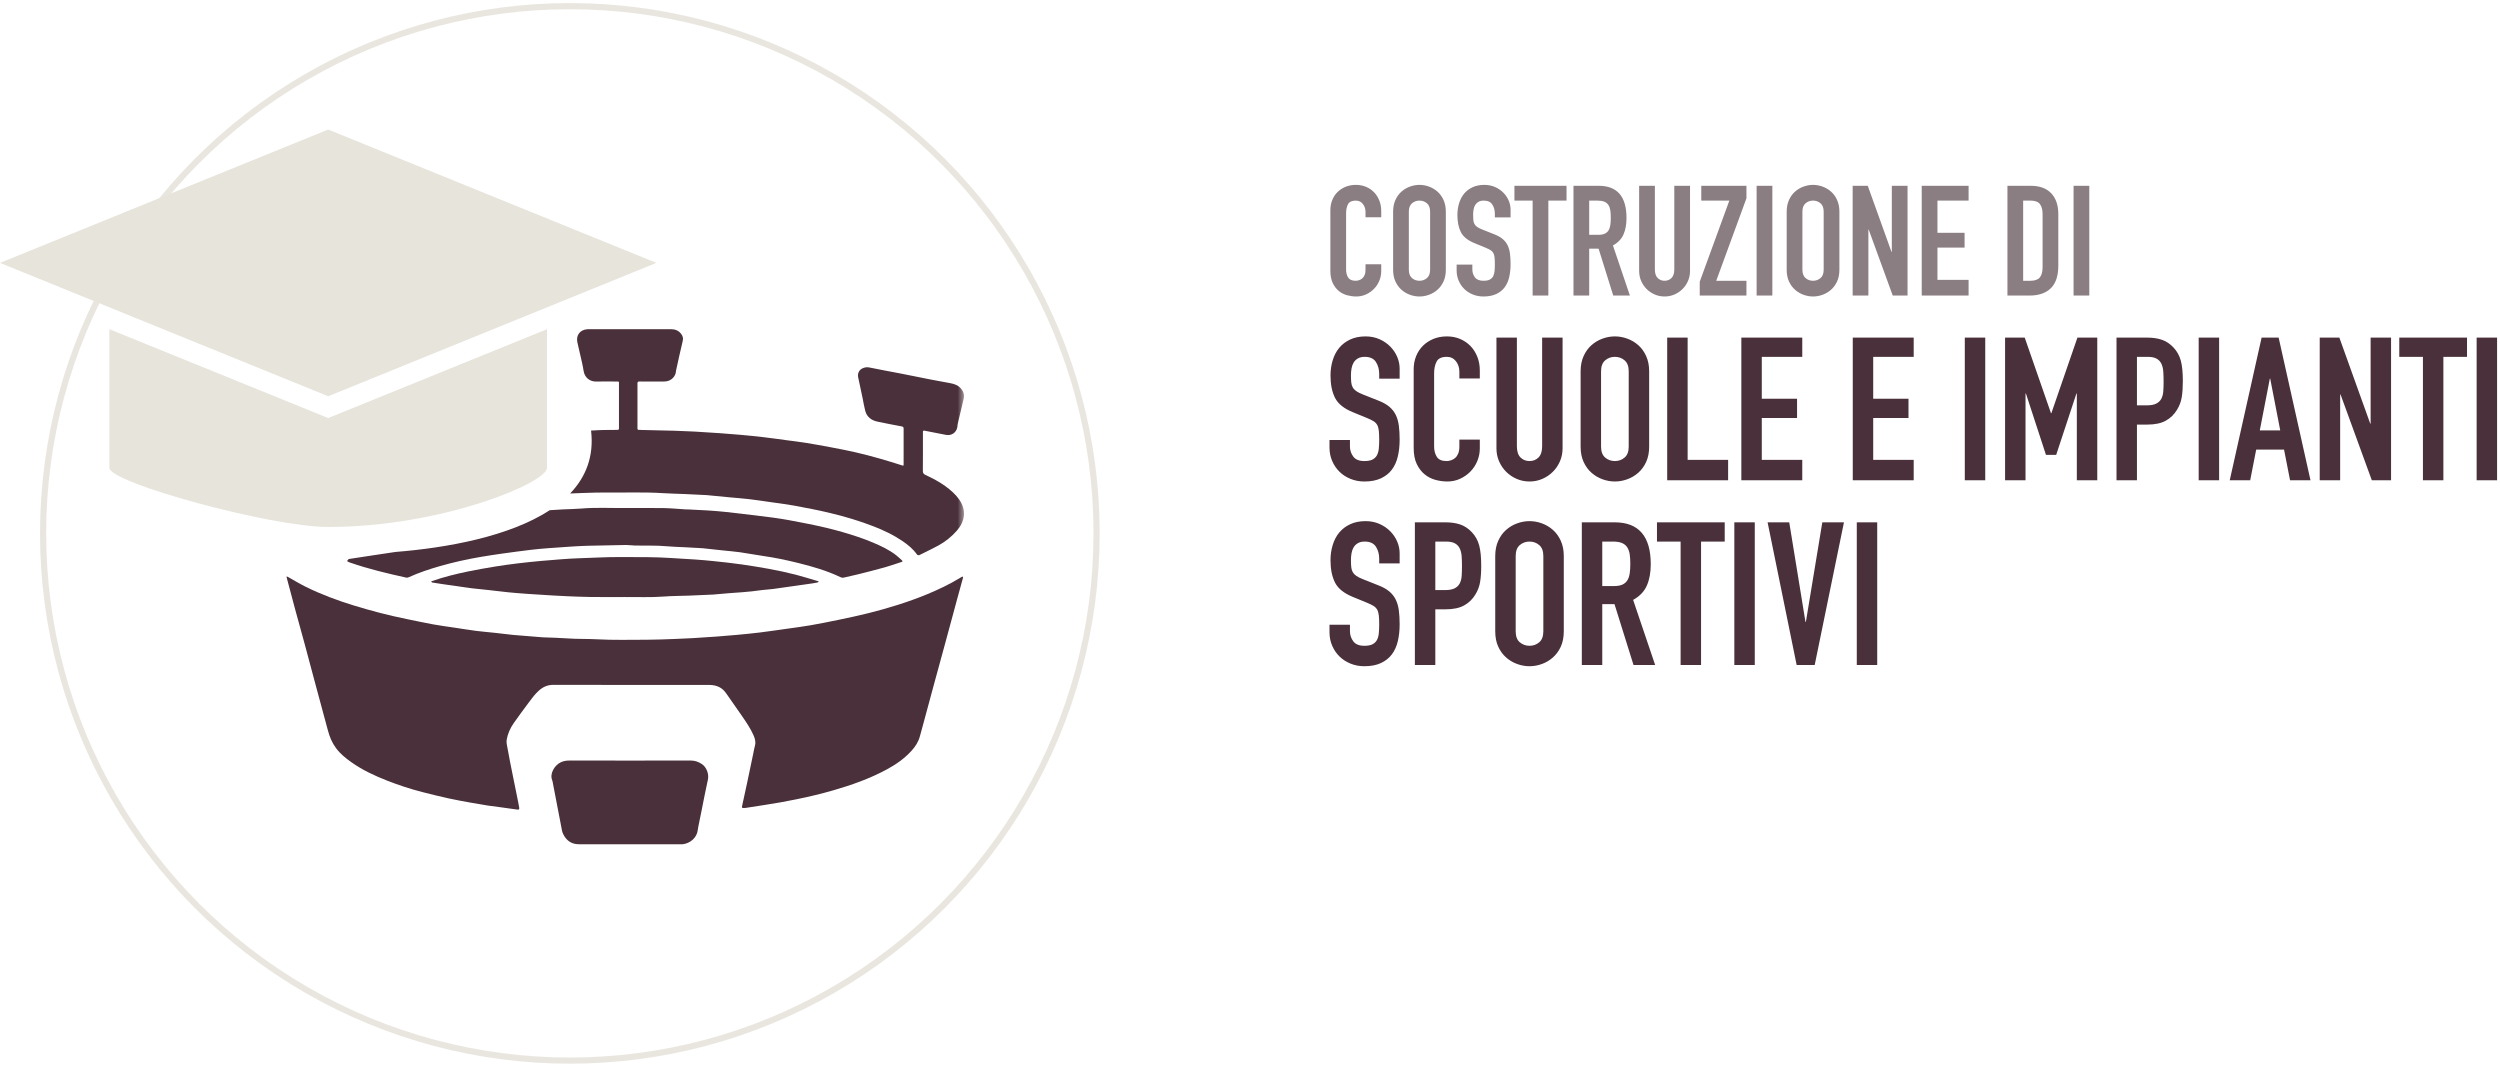 <?xml version="1.0" encoding="UTF-8" standalone="no"?>
<svg width="406px" height="173px" viewBox="0 0 406 173" version="1.1" xmlns="http://www.w3.org/2000/svg" xmlns:xlink="http://www.w3.org/1999/xlink" xmlns:sketch="http://www.bohemiancoding.com/sketch/ns">
    <!-- Generator: Sketch 3.5.1 (25234) - http://www.bohemiancoding.com/sketch -->
    <title>Group 22</title>
    <desc>Created with Sketch.</desc>
    <defs>
        <path id="path-1" d="M0,0.038 L156.552,0.038 L156.552,116.11 L0,116.11"></path>
    </defs>
    <g id="tecnologie" stroke="none" stroke-width="1" fill="none" fill-rule="evenodd" sketch:type="MSPage">
        <g id="Artboard-1" sketch:type="MSArtboardGroup" transform="translate(-603, -2303)">
            <g id="Group-22" sketch:type="MSLayerGroup" transform="translate(603, 2304)">
                <path d="M227.302,60.499 L223.983,60.499 L223.983,59.75 C223.983,58.991 223.804,58.335 223.446,57.781 C223.088,57.228 222.486,56.951 221.639,56.951 C221.184,56.951 220.81,57.038 220.517,57.212 C220.224,57.385 219.996,57.608 219.833,57.879 C219.67,58.15 219.556,58.465 219.491,58.823 C219.426,59.181 219.394,59.555 219.394,59.946 C219.394,60.401 219.41,60.787 219.443,61.101 C219.475,61.416 219.556,61.687 219.687,61.915 C219.817,62.143 220.007,62.343 220.256,62.517 C220.506,62.69 220.847,62.864 221.281,63.038 L223.82,64.047 C224.558,64.329 225.154,64.66 225.61,65.039 C226.066,65.419 226.418,65.864 226.668,66.374 C226.917,66.884 227.086,67.469 227.172,68.131 C227.259,68.793 227.302,69.547 227.302,70.393 C227.302,71.369 227.205,72.275 227.01,73.111 C226.814,73.946 226.494,74.662 226.049,75.259 C225.605,75.855 225.013,76.327 224.276,76.675 C223.538,77.022 222.638,77.195 221.574,77.195 C220.772,77.195 220.023,77.054 219.329,76.772 C218.634,76.49 218.038,76.105 217.539,75.617 C217.04,75.129 216.644,74.548 216.351,73.876 C216.058,73.203 215.911,72.476 215.911,71.695 L215.911,70.458 L219.231,70.458 L219.231,71.5 C219.231,72.107 219.41,72.655 219.768,73.143 C220.126,73.631 220.728,73.876 221.574,73.876 C222.138,73.876 222.578,73.794 222.892,73.631 C223.207,73.469 223.446,73.241 223.608,72.948 C223.771,72.655 223.874,72.292 223.918,71.858 C223.961,71.424 223.983,70.946 223.983,70.426 C223.983,69.818 223.961,69.319 223.918,68.929 C223.874,68.538 223.782,68.223 223.641,67.985 C223.5,67.746 223.305,67.551 223.055,67.399 C222.806,67.247 222.475,67.084 222.063,66.911 L219.687,65.934 C218.255,65.348 217.295,64.573 216.806,63.607 C216.318,62.642 216.074,61.432 216.074,59.978 C216.074,59.11 216.193,58.286 216.432,57.505 C216.671,56.724 217.023,56.051 217.49,55.487 C217.956,54.923 218.548,54.473 219.264,54.136 C219.98,53.8 220.815,53.632 221.77,53.632 C222.594,53.632 223.348,53.784 224.032,54.087 C224.715,54.391 225.301,54.793 225.789,55.292 C226.277,55.791 226.652,56.349 226.912,56.968 C227.172,57.586 227.302,58.221 227.302,58.872 L227.302,60.499 Z M240.321,71.825 C240.321,72.541 240.185,73.225 239.914,73.876 C239.643,74.526 239.269,75.096 238.791,75.584 C238.314,76.072 237.755,76.463 237.115,76.756 C236.475,77.049 235.786,77.195 235.049,77.195 C234.419,77.195 233.779,77.108 233.128,76.935 C232.477,76.761 231.892,76.463 231.371,76.04 C230.85,75.617 230.422,75.058 230.085,74.364 C229.749,73.669 229.581,72.791 229.581,71.728 L229.581,58.969 C229.581,58.21 229.711,57.505 229.971,56.854 C230.232,56.203 230.601,55.639 231.078,55.161 C231.555,54.684 232.125,54.31 232.787,54.039 C233.448,53.767 234.181,53.632 234.983,53.632 C235.743,53.632 236.448,53.767 237.099,54.039 C237.75,54.31 238.314,54.69 238.791,55.178 C239.269,55.666 239.643,56.252 239.914,56.935 C240.185,57.619 240.321,58.362 240.321,59.165 L240.321,60.466 L237.001,60.466 L237.001,59.36 C237.001,58.709 236.817,58.145 236.448,57.668 C236.079,57.19 235.58,56.951 234.951,56.951 C234.126,56.951 233.579,57.206 233.307,57.716 C233.036,58.226 232.9,58.872 232.9,59.653 L232.9,71.5 C232.9,72.172 233.047,72.736 233.34,73.192 C233.633,73.648 234.159,73.876 234.918,73.876 C235.135,73.876 235.369,73.838 235.618,73.762 C235.868,73.686 236.095,73.561 236.302,73.387 C236.508,73.214 236.676,72.975 236.806,72.671 C236.936,72.368 237.001,71.988 237.001,71.532 L237.001,70.393 L240.321,70.393 L240.321,71.825 Z M253.763,71.793 C253.763,72.552 253.622,73.257 253.34,73.908 C253.057,74.559 252.672,75.129 252.184,75.617 C251.696,76.105 251.126,76.49 250.475,76.772 C249.825,77.054 249.13,77.195 248.392,77.195 C247.655,77.195 246.96,77.054 246.31,76.772 C245.659,76.49 245.089,76.105 244.601,75.617 C244.113,75.129 243.728,74.559 243.445,73.908 C243.163,73.257 243.022,72.552 243.022,71.793 L243.022,53.827 L246.342,53.827 L246.342,71.467 C246.342,72.292 246.537,72.899 246.928,73.29 C247.318,73.68 247.807,73.876 248.392,73.876 C248.978,73.876 249.467,73.68 249.857,73.29 C250.248,72.899 250.443,72.292 250.443,71.467 L250.443,53.827 L253.763,53.827 L253.763,71.793 Z M256.692,59.295 C256.692,58.362 256.855,57.537 257.18,56.821 C257.505,56.105 257.934,55.514 258.466,55.048 C258.997,54.581 259.594,54.228 260.256,53.99 C260.917,53.751 261.585,53.632 262.257,53.632 C262.93,53.632 263.597,53.751 264.259,53.99 C264.921,54.228 265.517,54.581 266.049,55.048 C266.58,55.514 267.009,56.105 267.334,56.821 C267.66,57.537 267.823,58.362 267.823,59.295 L267.823,71.532 C267.823,72.487 267.66,73.317 267.334,74.022 C267.009,74.727 266.58,75.313 266.049,75.78 C265.517,76.246 264.921,76.599 264.259,76.837 C263.597,77.076 262.93,77.195 262.257,77.195 C261.585,77.195 260.917,77.076 260.256,76.837 C259.594,76.599 258.997,76.246 258.466,75.78 C257.934,75.313 257.505,74.727 257.18,74.022 C256.855,73.317 256.692,72.487 256.692,71.532 L256.692,59.295 Z M260.012,71.532 C260.012,72.335 260.234,72.926 260.679,73.306 C261.124,73.686 261.65,73.876 262.257,73.876 C262.865,73.876 263.391,73.686 263.836,73.306 C264.281,72.926 264.503,72.335 264.503,71.532 L264.503,59.295 C264.503,58.492 264.281,57.901 263.836,57.521 C263.391,57.141 262.865,56.951 262.257,56.951 C261.65,56.951 261.124,57.141 260.679,57.521 C260.234,57.901 260.012,58.492 260.012,59.295 L260.012,71.532 Z M270.752,53.827 L274.072,53.827 L274.072,73.68 L280.646,73.68 L280.646,77 L270.752,77 L270.752,53.827 Z M282.794,53.827 L292.688,53.827 L292.688,56.951 L286.114,56.951 L286.114,63.754 L291.842,63.754 L291.842,66.878 L286.114,66.878 L286.114,73.68 L292.688,73.68 L292.688,77 L282.794,77 L282.794,53.827 Z M300.89,53.827 L310.784,53.827 L310.784,56.951 L304.209,56.951 L304.209,63.754 L309.938,63.754 L309.938,66.878 L304.209,66.878 L304.209,73.68 L310.784,73.68 L310.784,77 L300.89,77 L300.89,53.827 Z M319.083,53.827 L322.403,53.827 L322.403,77 L319.083,77 L319.083,53.827 Z M325.625,53.827 L328.814,53.827 L333.078,66.097 L333.143,66.097 L337.374,53.827 L340.596,53.827 L340.596,77 L337.276,77 L337.276,62.907 L337.211,62.907 L333.924,72.867 L332.264,72.867 L329.01,62.907 L328.945,62.907 L328.945,77 L325.625,77 L325.625,53.827 Z M343.721,53.827 L348.7,53.827 C349.611,53.827 350.414,53.946 351.109,54.185 C351.803,54.424 352.432,54.847 352.996,55.454 C353.56,56.062 353.951,56.772 354.168,57.586 C354.385,58.4 354.493,59.501 354.493,60.89 C354.493,61.909 354.434,62.783 354.314,63.51 C354.195,64.236 353.94,64.914 353.55,65.544 C353.094,66.303 352.486,66.894 351.727,67.317 C350.968,67.741 349.969,67.952 348.733,67.952 L347.04,67.952 L347.04,77 L343.721,77 L343.721,53.827 Z M347.04,64.828 L348.635,64.828 C349.308,64.828 349.828,64.73 350.197,64.535 C350.566,64.339 350.837,64.074 351.011,63.737 C351.185,63.401 351.288,62.994 351.32,62.517 C351.353,62.04 351.369,61.508 351.369,60.922 C351.369,60.38 351.353,59.864 351.32,59.376 C351.288,58.888 351.19,58.465 351.027,58.107 C350.864,57.749 350.61,57.467 350.262,57.261 C349.915,57.055 349.416,56.951 348.765,56.951 L347.04,56.951 L347.04,64.828 Z M357.065,53.827 L360.384,53.827 L360.384,77 L357.065,77 L357.065,53.827 Z M368.684,60.499 L368.618,60.499 L366.991,68.896 L370.311,68.896 L368.684,60.499 Z M367.284,53.827 L370.051,53.827 L375.225,77 L371.906,77 L370.929,72.02 L366.405,72.02 L365.429,77 L362.109,77 L367.284,53.827 Z M376.723,53.827 L379.912,53.827 L384.924,67.789 L384.989,67.789 L384.989,53.827 L388.309,53.827 L388.309,77 L385.185,77 L380.107,63.07 L380.042,63.07 L380.042,77 L376.723,77 L376.723,53.827 Z M393.484,56.951 L389.643,56.951 L389.643,53.827 L400.644,53.827 L400.644,56.951 L396.804,56.951 L396.804,77 L393.484,77 L393.484,56.951 Z M402.206,53.827 L405.526,53.827 L405.526,77 L402.206,77 L402.206,53.827 Z M227.302,90.499 L223.983,90.499 L223.983,89.75 C223.983,88.991 223.804,88.335 223.446,87.781 C223.088,87.228 222.486,86.951 221.639,86.951 C221.184,86.951 220.81,87.038 220.517,87.212 C220.224,87.385 219.996,87.608 219.833,87.879 C219.67,88.15 219.556,88.465 219.491,88.823 C219.426,89.181 219.394,89.555 219.394,89.946 C219.394,90.401 219.41,90.787 219.443,91.101 C219.475,91.416 219.556,91.687 219.687,91.915 C219.817,92.143 220.007,92.343 220.256,92.517 C220.506,92.69 220.847,92.864 221.281,93.038 L223.82,94.047 C224.558,94.329 225.154,94.66 225.61,95.039 C226.066,95.419 226.418,95.864 226.668,96.374 C226.917,96.884 227.086,97.469 227.172,98.131 C227.259,98.793 227.302,99.547 227.302,100.393 C227.302,101.369 227.205,102.275 227.01,103.111 C226.814,103.946 226.494,104.662 226.049,105.259 C225.605,105.855 225.013,106.327 224.276,106.675 C223.538,107.022 222.638,107.195 221.574,107.195 C220.772,107.195 220.023,107.054 219.329,106.772 C218.634,106.49 218.038,106.105 217.539,105.617 C217.04,105.129 216.644,104.548 216.351,103.876 C216.058,103.203 215.911,102.476 215.911,101.695 L215.911,100.458 L219.231,100.458 L219.231,101.5 C219.231,102.107 219.41,102.655 219.768,103.143 C220.126,103.631 220.728,103.876 221.574,103.876 C222.138,103.876 222.578,103.794 222.892,103.631 C223.207,103.469 223.446,103.241 223.608,102.948 C223.771,102.655 223.874,102.292 223.918,101.858 C223.961,101.424 223.983,100.946 223.983,100.426 C223.983,99.818 223.961,99.319 223.918,98.929 C223.874,98.538 223.782,98.223 223.641,97.985 C223.5,97.746 223.305,97.551 223.055,97.399 C222.806,97.247 222.475,97.084 222.063,96.911 L219.687,95.934 C218.255,95.348 217.295,94.573 216.806,93.607 C216.318,92.642 216.074,91.432 216.074,89.978 C216.074,89.11 216.193,88.286 216.432,87.505 C216.671,86.724 217.023,86.051 217.49,85.487 C217.956,84.923 218.548,84.473 219.264,84.136 C219.98,83.8 220.815,83.632 221.77,83.632 C222.594,83.632 223.348,83.784 224.032,84.087 C224.715,84.391 225.301,84.793 225.789,85.292 C226.277,85.791 226.652,86.349 226.912,86.968 C227.172,87.586 227.302,88.221 227.302,88.872 L227.302,90.499 Z M229.776,83.827 L234.756,83.827 C235.667,83.827 236.47,83.946 237.164,84.185 C237.858,84.424 238.488,84.847 239.052,85.454 C239.616,86.062 240.006,86.772 240.223,87.586 C240.44,88.4 240.549,89.501 240.549,90.89 C240.549,91.909 240.489,92.783 240.37,93.51 C240.25,94.236 239.996,94.914 239.605,95.544 C239.149,96.303 238.542,96.894 237.782,97.317 C237.023,97.741 236.025,97.952 234.788,97.952 L233.096,97.952 L233.096,107 L229.776,107 L229.776,83.827 Z M233.096,94.828 L234.691,94.828 C235.363,94.828 235.884,94.73 236.253,94.535 C236.622,94.339 236.893,94.074 237.066,93.737 C237.24,93.401 237.343,92.994 237.376,92.517 C237.408,92.04 237.424,91.508 237.424,90.922 C237.424,90.38 237.408,89.864 237.376,89.376 C237.343,88.888 237.245,88.465 237.083,88.107 C236.92,87.749 236.665,87.467 236.318,87.261 C235.971,87.055 235.472,86.951 234.821,86.951 L233.096,86.951 L233.096,94.828 Z M242.827,89.295 C242.827,88.362 242.99,87.537 243.315,86.821 C243.641,86.105 244.069,85.514 244.601,85.048 C245.132,84.581 245.729,84.228 246.391,83.99 C247.053,83.751 247.72,83.632 248.392,83.632 C249.065,83.632 249.732,83.751 250.394,83.99 C251.056,84.228 251.653,84.581 252.184,85.048 C252.716,85.514 253.144,86.105 253.47,86.821 C253.795,87.537 253.958,88.362 253.958,89.295 L253.958,101.532 C253.958,102.487 253.795,103.317 253.47,104.022 C253.144,104.727 252.716,105.313 252.184,105.78 C251.653,106.246 251.056,106.599 250.394,106.837 C249.732,107.076 249.065,107.195 248.392,107.195 C247.72,107.195 247.053,107.076 246.391,106.837 C245.729,106.599 245.132,106.246 244.601,105.78 C244.069,105.313 243.641,104.727 243.315,104.022 C242.99,103.317 242.827,102.487 242.827,101.532 L242.827,89.295 Z M246.147,101.532 C246.147,102.335 246.369,102.926 246.814,103.306 C247.259,103.686 247.785,103.876 248.392,103.876 C249,103.876 249.526,103.686 249.971,103.306 C250.416,102.926 250.638,102.335 250.638,101.532 L250.638,89.295 C250.638,88.492 250.416,87.901 249.971,87.521 C249.526,87.141 249,86.951 248.392,86.951 C247.785,86.951 247.259,87.141 246.814,87.521 C246.369,87.901 246.147,88.492 246.147,89.295 L246.147,101.532 Z M260.207,94.177 L262.094,94.177 C262.68,94.177 263.147,94.095 263.494,93.933 C263.841,93.77 264.107,93.537 264.291,93.233 C264.476,92.929 264.601,92.555 264.666,92.11 C264.731,91.665 264.763,91.15 264.763,90.564 C264.763,89.978 264.731,89.463 264.666,89.018 C264.601,88.573 264.465,88.194 264.259,87.879 C264.053,87.564 263.765,87.331 263.396,87.179 C263.027,87.027 262.539,86.951 261.932,86.951 L260.207,86.951 L260.207,94.177 Z M256.887,83.827 L262.225,83.827 C266.13,83.827 268.083,86.094 268.083,90.629 C268.083,91.974 267.871,93.13 267.448,94.095 C267.025,95.061 266.282,95.837 265.219,96.422 L268.799,107 L265.284,107 L262.192,97.106 L260.207,97.106 L260.207,107 L256.887,107 L256.887,83.827 Z M272.932,86.951 L269.092,86.951 L269.092,83.827 L280.093,83.827 L280.093,86.951 L276.252,86.951 L276.252,107 L272.932,107 L272.932,86.951 Z M281.655,83.827 L284.975,83.827 L284.975,107 L281.655,107 L281.655,83.827 Z M294.706,107 L291.777,107 L287.057,83.827 L290.572,83.827 L293.209,100.003 L293.274,100.003 L295.943,83.827 L299.458,83.827 L294.706,107 Z M301.541,83.827 L304.86,83.827 L304.86,107 L301.541,107 L301.541,83.827 Z" id="SCUOLE-E-IMPIANTI-SP" fill="#4A303A" sketch:type="MSShapeGroup"></path>
                <path d="M224.313,43.019 C224.313,43.57 224.209,44.096 224,44.597 C223.792,45.097 223.504,45.535 223.137,45.911 C222.769,46.286 222.34,46.587 221.847,46.812 C221.355,47.038 220.825,47.15 220.257,47.15 C219.773,47.15 219.281,47.083 218.78,46.95 C218.28,46.816 217.829,46.587 217.428,46.261 C217.028,45.936 216.698,45.506 216.44,44.972 C216.181,44.438 216.051,43.762 216.051,42.944 L216.051,33.13 C216.051,32.546 216.152,32.004 216.352,31.503 C216.552,31.002 216.836,30.568 217.203,30.201 C217.57,29.834 218.008,29.546 218.518,29.337 C219.027,29.129 219.59,29.024 220.207,29.024 C220.792,29.024 221.334,29.129 221.835,29.337 C222.335,29.546 222.769,29.838 223.137,30.214 C223.504,30.589 223.792,31.04 224,31.566 C224.209,32.091 224.313,32.663 224.313,33.28 L224.313,34.282 L221.76,34.282 L221.76,33.431 C221.76,32.93 221.618,32.496 221.334,32.129 C221.05,31.762 220.666,31.578 220.182,31.578 C219.548,31.578 219.127,31.774 218.918,32.166 C218.709,32.559 218.605,33.055 218.605,33.656 L218.605,42.769 C218.605,43.286 218.718,43.72 218.943,44.071 C219.168,44.421 219.573,44.597 220.157,44.597 C220.324,44.597 220.504,44.567 220.696,44.509 C220.888,44.451 221.063,44.355 221.221,44.221 C221.38,44.088 221.509,43.904 221.609,43.67 C221.71,43.437 221.76,43.145 221.76,42.794 L221.76,41.918 L224.313,41.918 L224.313,43.019 Z M226.241,33.381 C226.241,32.663 226.366,32.029 226.617,31.478 C226.867,30.927 227.197,30.472 227.605,30.113 C228.014,29.755 228.473,29.483 228.982,29.3 C229.491,29.116 230.005,29.024 230.522,29.024 C231.039,29.024 231.553,29.116 232.062,29.3 C232.571,29.483 233.03,29.755 233.439,30.113 C233.848,30.472 234.177,30.927 234.428,31.478 C234.678,32.029 234.803,32.663 234.803,33.381 L234.803,42.794 C234.803,43.528 234.678,44.167 234.428,44.709 C234.177,45.252 233.848,45.702 233.439,46.061 C233.03,46.42 232.571,46.691 232.062,46.875 C231.553,47.058 231.039,47.15 230.522,47.15 C230.005,47.15 229.491,47.058 228.982,46.875 C228.473,46.691 228.014,46.42 227.605,46.061 C227.197,45.702 226.867,45.252 226.617,44.709 C226.366,44.167 226.241,43.528 226.241,42.794 L226.241,33.381 Z M228.795,42.794 C228.795,43.412 228.966,43.866 229.308,44.158 C229.65,44.451 230.055,44.597 230.522,44.597 C230.989,44.597 231.394,44.451 231.736,44.158 C232.078,43.866 232.25,43.412 232.25,42.794 L232.25,33.381 C232.25,32.763 232.078,32.308 231.736,32.016 C231.394,31.724 230.989,31.578 230.522,31.578 C230.055,31.578 229.65,31.724 229.308,32.016 C228.966,32.308 228.795,32.763 228.795,33.381 L228.795,42.794 Z M245.318,34.307 L242.764,34.307 L242.764,33.731 C242.764,33.147 242.627,32.642 242.351,32.216 C242.076,31.791 241.613,31.578 240.962,31.578 C240.611,31.578 240.324,31.645 240.098,31.778 C239.873,31.912 239.698,32.083 239.572,32.292 C239.447,32.5 239.36,32.742 239.31,33.018 C239.26,33.293 239.234,33.581 239.234,33.881 C239.234,34.232 239.247,34.528 239.272,34.77 C239.297,35.012 239.36,35.221 239.46,35.396 C239.56,35.571 239.706,35.726 239.898,35.859 C240.09,35.993 240.353,36.126 240.687,36.26 L242.639,37.036 C243.207,37.253 243.666,37.507 244.016,37.799 C244.367,38.091 244.638,38.434 244.83,38.826 C245.022,39.218 245.151,39.669 245.218,40.178 C245.285,40.687 245.318,41.267 245.318,41.918 C245.318,42.669 245.243,43.366 245.093,44.008 C244.943,44.651 244.696,45.202 244.354,45.661 C244.012,46.12 243.557,46.483 242.99,46.75 C242.422,47.017 241.73,47.15 240.912,47.15 C240.294,47.15 239.718,47.042 239.184,46.825 C238.65,46.608 238.191,46.312 237.807,45.936 C237.424,45.56 237.119,45.114 236.894,44.597 C236.668,44.079 236.556,43.52 236.556,42.919 L236.556,41.968 L239.109,41.968 L239.109,42.769 C239.109,43.236 239.247,43.658 239.522,44.033 C239.798,44.409 240.261,44.597 240.912,44.597 C241.346,44.597 241.684,44.534 241.926,44.409 C242.168,44.284 242.351,44.108 242.477,43.883 C242.602,43.658 242.681,43.378 242.714,43.044 C242.748,42.711 242.764,42.343 242.764,41.943 C242.764,41.475 242.748,41.092 242.714,40.791 C242.681,40.491 242.61,40.249 242.502,40.065 C242.393,39.882 242.243,39.731 242.051,39.614 C241.859,39.498 241.605,39.372 241.287,39.239 L239.46,38.488 C238.358,38.037 237.62,37.441 237.244,36.698 C236.869,35.955 236.681,35.025 236.681,33.906 C236.681,33.239 236.773,32.605 236.956,32.004 C237.14,31.403 237.411,30.885 237.77,30.451 C238.129,30.018 238.584,29.671 239.134,29.412 C239.685,29.154 240.328,29.024 241.062,29.024 C241.696,29.024 242.276,29.141 242.802,29.375 C243.328,29.609 243.778,29.917 244.154,30.301 C244.53,30.685 244.817,31.115 245.018,31.591 C245.218,32.066 245.318,32.554 245.318,33.055 L245.318,34.307 Z M248.898,31.578 L245.944,31.578 L245.944,29.175 L254.406,29.175 L254.406,31.578 L251.452,31.578 L251.452,47 L248.898,47 L248.898,31.578 Z M258.086,37.136 L259.538,37.136 C259.989,37.136 260.348,37.073 260.615,36.948 C260.882,36.823 261.086,36.644 261.228,36.41 C261.37,36.176 261.466,35.888 261.516,35.546 C261.566,35.204 261.591,34.808 261.591,34.357 C261.591,33.906 261.566,33.51 261.516,33.168 C261.466,32.826 261.362,32.534 261.203,32.292 C261.045,32.05 260.824,31.87 260.54,31.753 C260.256,31.636 259.881,31.578 259.413,31.578 L258.086,31.578 L258.086,37.136 Z M255.533,29.175 L259.638,29.175 C262.643,29.175 264.145,30.919 264.145,34.407 C264.145,35.442 263.982,36.331 263.657,37.073 C263.331,37.816 262.76,38.413 261.942,38.863 L264.696,47 L261.992,47 L259.613,39.389 L258.086,39.389 L258.086,47 L255.533,47 L255.533,29.175 Z M274.46,42.994 C274.46,43.578 274.351,44.121 274.134,44.622 C273.917,45.122 273.621,45.56 273.245,45.936 C272.87,46.312 272.432,46.608 271.931,46.825 C271.43,47.042 270.896,47.15 270.329,47.15 C269.761,47.15 269.227,47.042 268.726,46.825 C268.226,46.608 267.788,46.312 267.412,45.936 C267.037,45.56 266.74,45.122 266.523,44.622 C266.306,44.121 266.198,43.578 266.198,42.994 L266.198,29.175 L268.751,29.175 L268.751,42.744 C268.751,43.378 268.902,43.846 269.202,44.146 C269.503,44.446 269.878,44.597 270.329,44.597 C270.779,44.597 271.155,44.446 271.455,44.146 C271.756,43.846 271.906,43.378 271.906,42.744 L271.906,29.175 L274.46,29.175 L274.46,42.994 Z M276.037,44.747 L280.844,31.578 L276.287,31.578 L276.287,29.175 L283.623,29.175 L283.623,31.203 L278.716,44.597 L283.623,44.597 L283.623,47 L276.037,47 L276.037,44.747 Z M285.275,29.175 L287.829,29.175 L287.829,47 L285.275,47 L285.275,29.175 Z M290.157,33.381 C290.157,32.663 290.282,32.029 290.532,31.478 C290.783,30.927 291.112,30.472 291.521,30.113 C291.93,29.755 292.389,29.483 292.898,29.3 C293.407,29.116 293.921,29.024 294.438,29.024 C294.955,29.024 295.469,29.116 295.978,29.3 C296.487,29.483 296.946,29.755 297.355,30.113 C297.764,30.472 298.093,30.927 298.344,31.478 C298.594,32.029 298.719,32.663 298.719,33.381 L298.719,42.794 C298.719,43.528 298.594,44.167 298.344,44.709 C298.093,45.252 297.764,45.702 297.355,46.061 C296.946,46.42 296.487,46.691 295.978,46.875 C295.469,47.058 294.955,47.15 294.438,47.15 C293.921,47.15 293.407,47.058 292.898,46.875 C292.389,46.691 291.93,46.42 291.521,46.061 C291.112,45.702 290.783,45.252 290.532,44.709 C290.282,44.167 290.157,43.528 290.157,42.794 L290.157,33.381 Z M292.711,42.794 C292.711,43.412 292.882,43.866 293.224,44.158 C293.566,44.451 293.971,44.597 294.438,44.597 C294.905,44.597 295.31,44.451 295.652,44.158 C295.994,43.866 296.165,43.412 296.165,42.794 L296.165,33.381 C296.165,32.763 295.994,32.308 295.652,32.016 C295.31,31.724 294.905,31.578 294.438,31.578 C293.971,31.578 293.566,31.724 293.224,32.016 C292.882,32.308 292.711,32.763 292.711,33.381 L292.711,42.794 Z M300.872,29.175 L303.326,29.175 L307.181,39.915 L307.231,39.915 L307.231,29.175 L309.785,29.175 L309.785,47 L307.381,47 L303.476,36.285 L303.426,36.285 L303.426,47 L300.872,47 L300.872,29.175 Z M312.088,29.175 L319.699,29.175 L319.699,31.578 L314.642,31.578 L314.642,36.811 L319.048,36.811 L319.048,39.214 L314.642,39.214 L314.642,44.446 L319.699,44.446 L319.699,47 L312.088,47 L312.088,29.175 Z M326.008,29.175 L329.788,29.175 C331.24,29.175 332.35,29.579 333.118,30.389 C333.886,31.198 334.27,32.329 334.27,33.781 L334.27,42.118 C334.27,43.787 333.865,45.018 333.055,45.811 C332.246,46.604 331.082,47 329.563,47 L326.008,47 L326.008,29.175 Z M328.562,44.597 L329.738,44.597 C330.456,44.597 330.965,44.417 331.265,44.058 C331.566,43.699 331.716,43.136 331.716,42.368 L331.716,33.781 C331.716,33.08 331.574,32.538 331.29,32.154 C331.007,31.77 330.489,31.578 329.738,31.578 L328.562,31.578 L328.562,44.597 Z M336.748,29.175 L339.302,29.175 L339.302,47 L336.748,47 L336.748,29.175 Z" id="COSTRUZIONE-DI" fill="#8A7E82" sketch:type="MSShapeGroup"></path>
                <g id="Group-16">
                    <g id="Group-9" transform="translate(7, 0)" stroke="#E3DFD5" sketch:type="MSShapeGroup" opacity="0.773">
                        <ellipse id="Oval-1-Copy" cx="85.543" cy="85.621" rx="85.543" ry="85.621"></ellipse>
                    </g>
                    <g id="Page-1" transform="translate(0, 20)">
                        <path d="M53.297,0.038 L0,21.694 L53.297,43.35 L106.594,21.694 L53.297,0.038 Z" id="Fill-1" fill="#E7E4DB" sketch:type="MSShapeGroup"></path>
                        <g id="Group-15">
                            <path d="M53.297,46.892 L17.762,32.461 L17.762,54.985 C17.762,57.393 43.931,64.58 53.297,64.58 C71.766,64.58 88.83,57.394 88.83,54.985 L88.83,32.461 L53.297,46.892 Z" id="Fill-2" fill="#E7E4DB" sketch:type="MSShapeGroup"></path>
                            <path d="M102.426,90.231 C98.227,90.231 94.026,90.241 89.827,90.222 C88.895,90.219 88.151,90.575 87.487,91.178 C86.906,91.707 86.428,92.325 85.966,92.957 C85.121,94.112 84.248,95.246 83.436,96.423 C82.882,97.224 82.472,98.1 82.294,99.082 C82.204,99.58 82.337,100.033 82.417,100.49 C82.679,101.998 82.99,103.497 83.29,104.999 C83.572,106.415 83.864,107.829 84.149,109.245 C84.209,109.541 84.271,109.837 84.314,110.135 C84.362,110.459 84.307,110.516 83.967,110.471 C83.133,110.361 82.302,110.235 81.469,110.122 C80.742,110.022 80.013,109.944 79.288,109.832 C78.33,109.683 77.374,109.521 76.42,109.346 C75.233,109.129 74.043,108.92 72.865,108.66 C71.414,108.339 69.971,107.986 68.531,107.616 C66.628,107.129 64.766,106.511 62.936,105.799 C60.874,104.996 58.875,104.07 57.062,102.785 C56.139,102.131 55.262,101.426 54.579,100.508 C53.935,99.644 53.531,98.678 53.258,97.641 C52.634,95.286 51.985,92.938 51.352,90.586 C50.714,88.213 50.088,85.837 49.446,83.465 C48.956,81.655 48.445,79.852 47.954,78.042 C47.48,76.294 47.021,74.543 46.556,72.792 C46.541,72.737 46.54,72.679 46.533,72.623 C46.591,72.635 46.656,72.635 46.706,72.662 C47.69,73.209 48.651,73.802 49.659,74.299 C52.179,75.54 54.804,76.519 57.491,77.341 C60.316,78.205 63.167,78.952 66.062,79.536 C67.498,79.826 68.929,80.143 70.37,80.403 C71.579,80.622 72.8,80.779 74.016,80.962 C75.124,81.129 76.231,81.311 77.342,81.456 C78.285,81.578 79.234,81.649 80.179,81.752 C81.23,81.867 82.278,82 83.329,82.111 C83.931,82.175 84.536,82.208 85.14,82.257 C86.153,82.339 87.166,82.422 88.179,82.504 C88.223,82.507 88.266,82.506 88.309,82.507 C89.566,82.559 90.826,82.577 92.078,82.672 C93.683,82.794 95.291,82.731 96.893,82.82 C99.631,82.971 102.368,82.894 105.104,82.892 C106.601,82.891 108.097,82.818 109.593,82.767 C110.546,82.734 111.498,82.692 112.449,82.636 C113.766,82.558 115.083,82.471 116.4,82.375 C117.456,82.298 118.512,82.213 119.566,82.113 C120.835,81.994 122.105,81.876 123.37,81.72 C124.869,81.534 126.362,81.313 127.857,81.102 C129.117,80.923 130.382,80.763 131.635,80.544 C133.142,80.282 134.642,79.982 136.139,79.669 C137.762,79.329 139.387,78.992 140.995,78.588 C144.258,77.768 147.472,76.785 150.587,75.496 C152.429,74.734 154.223,73.88 155.926,72.84 C156.019,72.783 156.112,72.729 156.21,72.681 C156.259,72.658 156.317,72.652 156.371,72.639 C156.379,72.701 156.407,72.767 156.393,72.823 C156.071,74.008 155.741,75.191 155.419,76.376 C154.786,78.707 154.16,81.038 153.526,83.369 C152.904,85.657 152.273,87.941 151.652,90.229 C151.012,92.58 150.381,94.933 149.745,97.284 C149.633,97.7 149.507,98.112 149.401,98.53 C149.165,99.458 148.666,100.229 148.03,100.928 C146.89,102.179 145.528,103.136 144.051,103.936 C141.285,105.435 138.339,106.481 135.325,107.35 C133.338,107.923 131.328,108.403 129.299,108.812 C127.607,109.152 125.913,109.473 124.205,109.721 C123.159,109.874 122.116,110.046 121.072,110.208 C120.986,110.221 120.899,110.22 120.812,110.223 C120.507,110.23 120.455,110.179 120.516,109.895 C120.793,108.61 121.079,107.326 121.353,106.04 C121.685,104.479 122.008,102.917 122.334,101.355 C122.422,100.933 122.49,100.505 122.604,100.091 C122.767,99.49 122.61,98.949 122.372,98.407 C121.88,97.289 121.193,96.289 120.506,95.29 C119.867,94.361 119.218,93.44 118.572,92.516 C118.361,92.215 118.141,91.919 117.938,91.612 C117.292,90.637 116.345,90.246 115.222,90.235 C113.655,90.219 112.088,90.231 110.522,90.231 L102.426,90.231" id="Fill-4" fill="#4A303A" sketch:type="MSShapeGroup"></path>
                            <g id="Group-8">
                                <mask id="mask-2" sketch:name="Clip 7" fill="white">
                                    <use xlink:href="#path-1"></use>
                                </mask>
                                <g id="Clip-7"></g>
                                <path d="M153.531,57.958 C152.53,57.226 151.43,56.662 150.312,56.136 C149.995,55.988 149.867,55.832 149.871,55.467 C149.891,53.442 149.881,51.416 149.881,49.39 C149.881,49.303 149.883,49.216 149.882,49.129 C149.878,48.944 149.989,48.912 150.137,48.942 C151.3,49.167 152.463,49.394 153.626,49.623 C154.522,49.8 155.316,49.257 155.475,48.35 C155.505,48.18 155.495,48.001 155.534,47.833 C155.848,46.49 156.163,45.147 156.491,43.807 C156.65,43.162 156.493,42.616 156.074,42.114 C155.613,41.562 154.991,41.348 154.318,41.225 C153.301,41.037 152.282,40.858 151.267,40.659 C149.597,40.332 147.93,39.985 146.26,39.659 C144.568,39.329 142.87,39.031 141.182,38.678 C140.764,38.59 140.408,38.664 140.056,38.826 C139.497,39.081 139.237,39.676 139.369,40.281 C139.616,41.419 139.855,42.559 140.094,43.698 C140.235,44.373 140.333,45.06 140.514,45.724 C140.795,46.753 141.546,47.283 142.557,47.486 C143.846,47.745 145.132,48.016 146.425,48.245 C146.729,48.298 146.75,48.429 146.749,48.671 C146.744,50.545 146.746,52.417 146.746,54.291 C146.746,54.356 146.745,54.421 146.744,54.487 C146.74,54.64 146.681,54.638 146.545,54.594 C145.331,54.214 144.121,53.825 142.897,53.481 C141.613,53.118 140.322,52.773 139.02,52.474 C137.656,52.159 136.28,51.894 134.904,51.633 C133.527,51.372 132.148,51.125 130.765,50.902 C129.743,50.738 128.713,50.621 127.686,50.484 C126.446,50.319 125.208,50.139 123.966,49.993 C122.722,49.847 121.475,49.726 120.228,49.612 C119.109,49.51 117.987,49.424 116.865,49.346 C115.528,49.252 114.19,49.164 112.851,49.09 C111.747,49.029 110.642,48.983 109.536,48.951 C107.758,48.9 105.977,48.866 104.198,48.826 C104.068,48.822 103.936,48.801 103.808,48.815 C103.56,48.839 103.507,48.708 103.523,48.501 C103.53,48.415 103.524,48.327 103.524,48.24 C103.524,45.996 103.524,43.753 103.525,41.509 C103.525,41.379 103.51,41.244 103.536,41.119 C103.549,41.058 103.633,40.978 103.694,40.968 C103.843,40.945 103.998,40.957 104.151,40.957 C105.391,40.957 106.631,40.961 107.872,40.956 C108.866,40.951 109.485,40.339 109.71,39.664 C109.771,39.483 109.767,39.282 109.809,39.093 C110.159,37.515 110.493,35.933 110.877,34.363 C110.989,33.906 110.874,33.557 110.618,33.222 C110.205,32.684 109.642,32.46 108.973,32.461 C106.754,32.463 104.534,32.461 102.314,32.461 L95.916,32.461 C95.741,32.461 95.567,32.456 95.393,32.467 C94.177,32.545 93.493,33.477 93.779,34.653 C93.93,35.282 94.072,35.913 94.211,36.545 C94.405,37.428 94.642,38.307 94.771,39.201 C94.944,40.401 95.876,40.987 96.82,40.963 C97.863,40.936 98.909,40.955 99.953,40.958 C100.595,40.959 100.519,40.891 100.52,41.502 C100.522,43.746 100.521,45.99 100.52,48.232 C100.52,48.342 100.513,48.451 100.522,48.559 C100.537,48.767 100.424,48.811 100.244,48.813 C98.943,48.823 97.643,48.813 96.342,48.906 C96.224,48.915 96.105,48.914 95.987,48.919 C96.492,53.132 95.127,56.483 92.591,59.143 C92.609,59.143 92.628,59.142 92.646,59.14 C94.011,59.075 95.377,59.041 96.743,58.999 C97.243,58.984 97.744,58.981 98.244,58.986 C101.416,59.022 104.59,58.887 107.76,59.093 C108.928,59.169 110.1,59.184 111.27,59.235 C112.374,59.285 113.479,59.343 114.584,59.397 C114.628,59.4 114.671,59.397 114.714,59.401 C115.961,59.521 117.206,59.645 118.452,59.762 C119.507,59.862 120.564,59.934 121.616,60.058 C122.815,60.199 124.009,60.381 125.204,60.553 C126.465,60.733 127.731,60.883 128.982,61.115 C130.91,61.473 132.839,61.84 134.744,62.296 C137.174,62.878 139.574,63.582 141.905,64.495 C143.519,65.128 145.083,65.864 146.522,66.841 C147.406,67.441 148.237,68.106 148.866,68.984 C149.028,69.211 149.18,69.215 149.415,69.094 C150.396,68.59 151.4,68.132 152.367,67.605 C153.519,66.977 154.533,66.161 155.402,65.172 C156.715,63.678 156.991,61.864 155.771,60.119 C155.164,59.25 154.375,58.575 153.531,57.958" id="Fill-6" fill="#4A303A" sketch:type="MSShapeGroup" mask="url(#mask-2)"></path>
                            </g>
                            <path d="M146.47,69.994 C146.161,69.721 145.868,69.429 145.543,69.176 C144.388,68.278 143.075,67.661 141.736,67.098 C140.144,66.43 138.506,65.894 136.85,65.415 C135.028,64.888 133.181,64.464 131.322,64.09 C130.245,63.874 129.167,63.658 128.087,63.465 C127.238,63.312 126.386,63.176 125.531,63.06 C124.397,62.906 123.26,62.775 122.124,62.638 C120.731,62.471 119.339,62.296 117.944,62.148 C116.956,62.043 115.964,61.964 114.971,61.898 C113.935,61.829 112.895,61.788 111.857,61.736 C111.683,61.728 111.509,61.735 111.335,61.725 C110.148,61.653 108.963,61.533 107.776,61.513 C105.688,61.479 103.599,61.504 101.511,61.504 C99.145,61.521 96.776,61.387 94.411,61.588 C93.398,61.674 92.377,61.678 91.361,61.728 C90.669,61.762 89.978,61.809 89.287,61.857 C89.283,61.857 89.28,61.858 89.277,61.858 C82.696,66.151 72.534,67.974 64.207,68.639 C61.656,69.029 59.119,69.391 56.642,69.785 C56.259,70.15 56.308,70.174 56.897,70.379 C59.854,71.404 62.893,72.123 65.943,72.799 C66.138,72.843 66.278,72.79 66.434,72.719 C68.03,71.999 69.683,71.443 71.365,70.96 C73.563,70.328 75.791,69.831 78.042,69.446 C79.213,69.247 80.386,69.068 81.56,68.903 C83.119,68.684 84.68,68.477 86.242,68.289 C87.164,68.177 88.091,68.099 89.016,68.026 C90.266,67.929 91.517,67.843 92.768,67.765 C93.631,67.71 94.496,67.658 95.361,67.635 C97.445,67.581 99.528,67.538 101.612,67.507 C102.085,67.5 102.559,67.577 103.034,67.59 C104.79,67.642 106.55,67.546 108.306,67.715 C109.254,67.807 110.209,67.818 111.161,67.869 C112.091,67.918 113.021,67.972 113.951,68.024 C113.995,68.026 114.038,68.025 114.082,68.03 C115.197,68.151 116.312,68.273 117.428,68.392 C118.352,68.491 119.28,68.559 120.2,68.689 C121.458,68.868 122.707,69.116 123.965,69.294 C125.847,69.56 127.704,69.954 129.544,70.408 C131.909,70.992 134.254,71.662 136.466,72.718 C136.647,72.805 136.814,72.854 137.023,72.803 C137.818,72.611 138.621,72.452 139.415,72.252 C140.855,71.89 142.297,71.525 143.727,71.125 C144.619,70.876 145.49,70.561 146.37,70.276 C146.527,70.225 146.672,70.172 146.47,69.994" id="Fill-9" fill="#4A303A" sketch:type="MSShapeGroup"></path>
                            <path d="M102.33,102.517 C105.616,102.517 108.902,102.522 112.188,102.512 C112.868,102.51 113.451,102.724 114.008,103.099 C114.69,103.558 115.18,104.646 114.962,105.622 C114.599,107.243 114.293,108.875 113.963,110.502 C113.77,111.454 113.575,112.405 113.384,113.357 C113.358,113.484 113.339,113.612 113.327,113.741 C113.199,115.046 112.075,115.975 110.857,116.104 C110.771,116.113 110.684,116.109 110.596,116.109 C105.069,116.109 99.541,116.113 94.012,116.107 C92.806,116.106 91.965,115.505 91.451,114.43 C91.368,114.256 91.303,114.068 91.267,113.879 C90.774,111.337 90.289,108.795 89.8,106.252 C89.764,106.063 89.744,105.863 89.67,105.687 C89.239,104.656 90.062,103.258 91.085,102.789 C91.526,102.587 91.984,102.511 92.471,102.512 C95.757,102.521 99.043,102.517 102.33,102.517" id="Fill-11" fill="#4A303A" sketch:type="MSShapeGroup"></path>
                            <path d="M101.443,75.958 C99.616,75.958 97.788,75.974 95.962,75.952 C94.662,75.937 93.361,75.876 92.062,75.825 C91.262,75.794 90.463,75.748 89.663,75.7 C88.282,75.616 86.9,75.533 85.519,75.435 C84.507,75.364 83.494,75.283 82.484,75.182 C81.433,75.077 80.385,74.94 79.334,74.824 C78.432,74.725 77.528,74.648 76.627,74.537 C75.814,74.437 75.005,74.304 74.194,74.188 C73.489,74.087 72.783,73.993 72.078,73.891 C71.459,73.801 70.84,73.707 70.223,73.606 C70.146,73.594 70.08,73.521 70.009,73.477 C70.064,73.438 70.114,73.385 70.176,73.364 C72.071,72.698 74.015,72.217 75.977,71.812 C77.433,71.511 78.897,71.256 80.364,71.015 C81.597,70.813 82.837,70.644 84.078,70.493 C85.342,70.339 86.61,70.213 87.877,70.094 C88.952,69.993 90.031,69.923 91.107,69.829 C93.05,69.659 95,69.646 96.947,69.548 C99.706,69.409 102.462,69.487 105.219,69.484 C106.41,69.482 107.602,69.551 108.793,69.611 C110.154,69.679 111.514,69.765 112.874,69.862 C113.888,69.934 114.901,70.019 115.911,70.127 C117.414,70.288 118.918,70.439 120.413,70.658 C123.377,71.094 126.333,71.584 129.237,72.333 C130.425,72.64 131.594,73.015 132.771,73.361 C132.847,73.382 132.917,73.418 132.991,73.446 C132.903,73.502 132.822,73.585 132.728,73.607 C132.477,73.666 132.22,73.702 131.964,73.739 C130.982,73.881 129.999,74.019 129.017,74.158 C127.865,74.323 126.714,74.496 125.561,74.648 C125.003,74.721 124.441,74.748 123.882,74.811 C123.282,74.878 122.685,74.969 122.086,75.036 C121.57,75.094 121.052,75.137 120.535,75.178 C119.823,75.234 119.11,75.275 118.398,75.333 C117.516,75.404 116.636,75.486 115.755,75.563 C115.712,75.567 115.668,75.564 115.624,75.566 C114.368,75.622 113.111,75.683 111.855,75.731 C110.511,75.783 109.163,75.773 107.824,75.878 C105.697,76.043 103.569,75.936 101.443,75.958" id="Fill-13" fill="#4A303A" sketch:type="MSShapeGroup"></path>
                        </g>
                    </g>
                </g>
            </g>
        </g>
    </g>
</svg>